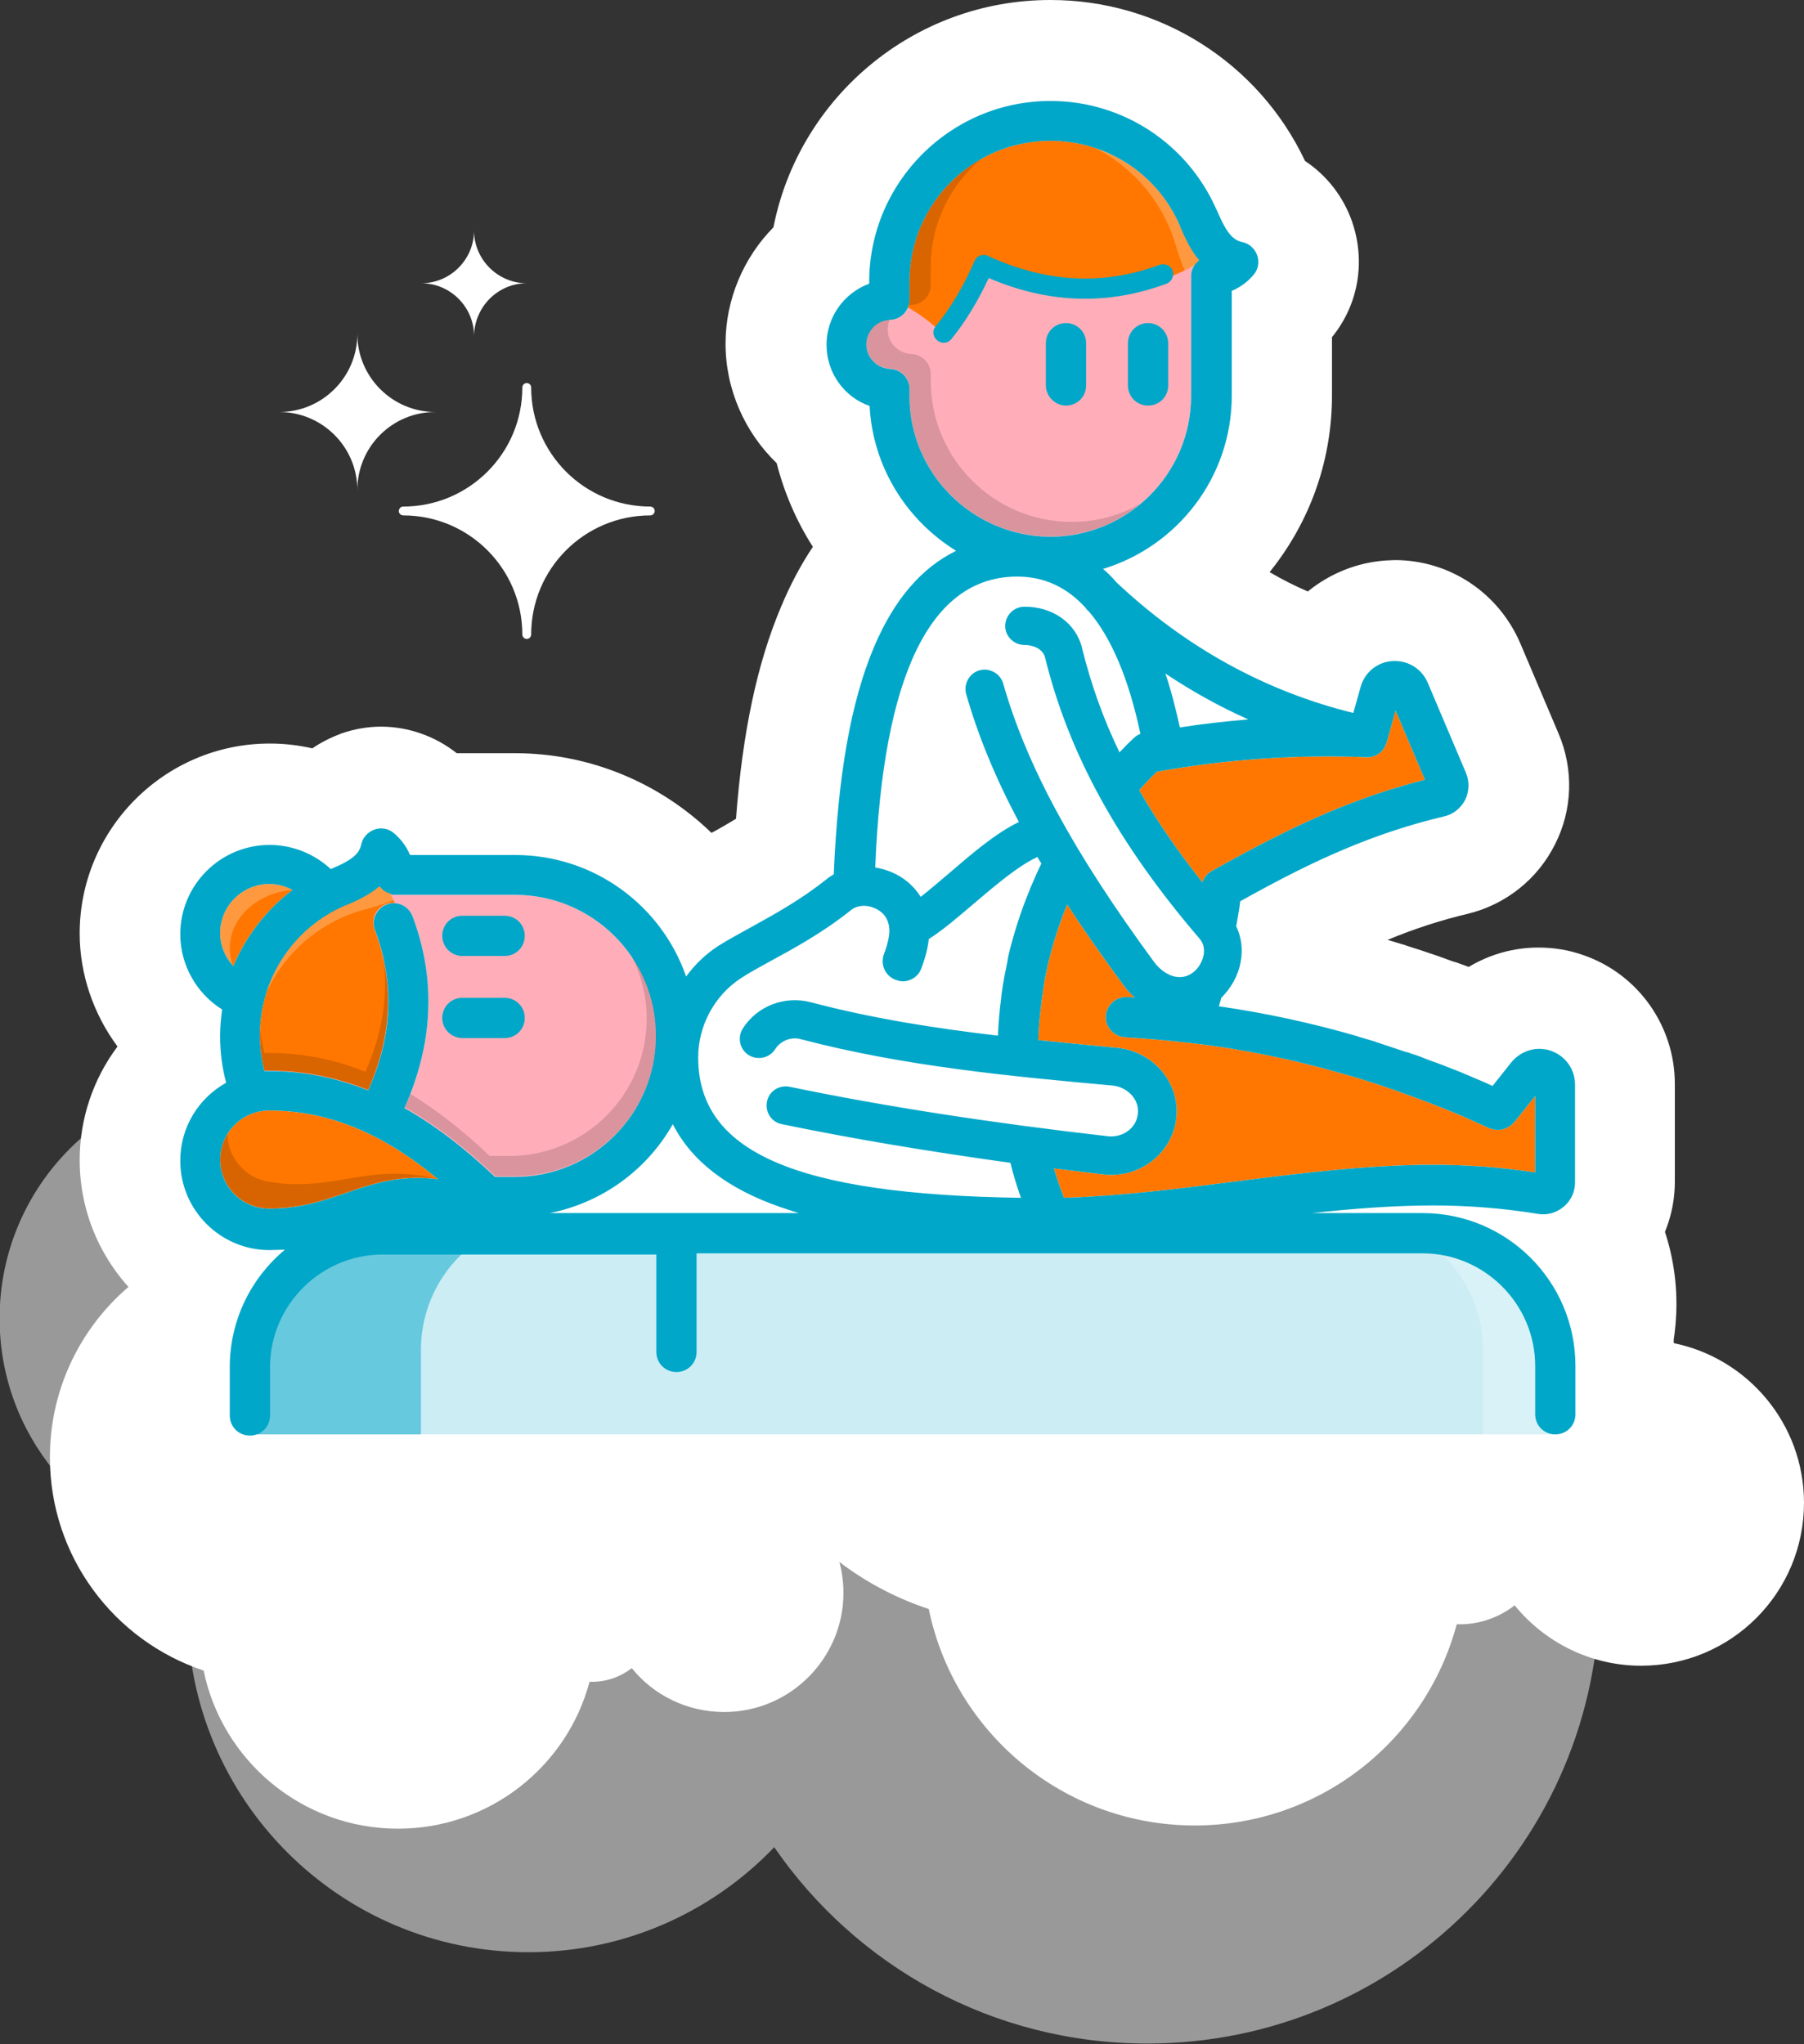 <?xml version="1.0" encoding="utf-8"?>
<!-- Generator: Adobe Illustrator 25.2.3, SVG Export Plug-In . SVG Version: 6.00 Build 0)  -->
<svg version="1.1" id="Layer_1" xmlns="http://www.w3.org/2000/svg" xmlns:xlink="http://www.w3.org/1999/xlink" x="0px" y="0px"
	 viewBox="0 0 448.3 508.1" style="enable-background:new 0 0 448.3 508.1;" xml:space="preserve">
<rect x="0" y="0" width="448.3" height="508.1" fill="#333333" stroke="none"/>
<style type="text/css">
	.st0{fill:#FFFFFF;}
	.st1{opacity:0.5;fill:#FFFFFF;}
	.st2{opacity:0.2;fill:#00A7C8;}
	.st3{opacity:0.25;fill:#FFFFFF;}
	.st4{opacity:0.5;fill:#00A7C8;}
	.st5{fill:#FFAEB9;}
	.st6{fill:#FF7700;}
	.st7{opacity:0.25;}
	.st8{opacity:0.16;}
	.st9{fill:#00A7C8;}
	.st10{opacity:0.15;}
</style>
<g>
	<path class="st0" d="M108.2,102.4L108.2,102.4c-10.7,0-19.4-8.7-19.4-19.4h0c0,10.7-8.7,19.4-19.4,19.4v0
		c10.7,0,19.4,8.7,19.4,19.4h0C88.8,111.1,97.4,102.4,108.2,102.4z"/>
	<path class="st0" d="M130.9,70.4L130.9,70.4c-7.2,0-13.1-5.9-13.1-13.1h0c0,7.2-5.9,13.1-13.1,13.1v0c7.2,0,13.1,5.9,13.1,13.1h0
		C117.9,76.3,123.7,70.4,130.9,70.4z"/>
	<path class="st0" d="M100.2,125.9L100.2,125.9c16.3,0,29.6-13.2,29.6-29.6v0c0-0.6,0.5-1.1,1.1-1.1h0c0.6,0,1.1,0.5,1.1,1.1v0
		c0,16.3,13.2,29.6,29.6,29.6h0c0.6,0,1.1,0.5,1.1,1.1l0,0c0,0.6-0.5,1.1-1.1,1.1h0c-16.3,0-29.6,13.2-29.6,29.6v0
		c0,0.6-0.5,1.1-1.1,1.1h0c-0.6,0-1.1-0.5-1.1-1.1v0c0-16.3-13.2-29.6-29.6-29.6h0c-0.6,0-1.1-0.5-1.1-1.1l0,0
		C99.2,126.3,99.6,125.9,100.2,125.9z"/>
	<g>
		<path class="st0" d="M62,381.5c-16.5,0-30-13.5-30-30v-12c0-5.9,0.8-11.6,2.4-17.1c-9-8.6-14.6-20.7-14.6-34.1
			c0-10.3,3.4-20.2,9.4-28.2c-6-8.1-9.4-18-9.4-28.1c0-26,21.2-47.2,47.2-47.2c3.6,0,7.2,0.4,10.6,1.2c2.2-1.5,4.6-2.7,7.2-3.7
			c3.2-1.1,6.5-1.7,9.9-1.7c6.8,0,13.5,2.4,18.8,6.6H128c18.6,0,36,7.4,48.8,19.8c2.1-1.1,4.1-2.3,6.1-3.5
			c1.6-21.5,5.3-38.8,11.2-52.7c2.3-5.5,4.9-10.4,7.9-14.9c-4.1-6.4-7.1-13.4-9-20.8c-7.9-7.6-12.7-18.3-12.7-29.7
			c0-11,4.5-21.4,11.9-28.9C198.5,24.4,226.9,0,261,0h0.1c27.1,0,51.7,15.6,63.2,40c5.4,3.6,9.5,8.8,11.7,15.1
			c3.4,9.9,1.6,20.6-5,28.7v14.5c0,15.3-4.9,29.9-14.1,42.1c-0.5,0.6-0.9,1.2-1.4,1.8c3.1,1.8,6.2,3.4,9.5,4.8
			c5.4-4.4,12.1-7.2,19.4-7.7c0.7,0,1.5-0.1,2.2-0.1c13.6,0,25.8,8.1,31.2,20.7l9.5,22.4c3.8,8.9,3.5,19-0.9,27.6
			c-4.3,8.6-12.2,14.9-21.6,17.2c-6.8,1.6-13.5,3.8-20,6.5c1.5,0.4,2.9,0.9,4.4,1.3l0.2,0.1c2.6,0.8,5.3,1.7,7.9,2.6
			c0,0,1.1,0.4,1.4,0.5c1.1,0.4,2.1,0.8,3.2,1.1c0.8,0.3,1.7,0.6,2.5,0.9c0,0,0.5,0.2,0.6,0.2c5.2-3.1,11.1-4.8,17.3-4.8
			c3.8,0,7.6,0.6,11.2,1.9c13.6,4.7,22.7,17.6,22.7,32v24.3c0,6.8-2.1,13.4-6,18.9c3.8,8.1,6,17.2,6,26.7v12c0,16.5-13.5,30-30,30
			H62z"/>
		<path class="st0" d="M230.8,399.9c6.3,30.7,33.5,53.8,66.1,53.8c31.2,0,57.4-21.2,65.1-50c0.3,0,0.5,0,0.8,0
			c5.1,0,9.8-1.8,13.6-4.7c7.4,9.1,18.8,15,31.4,15c22.4,0,40.5-18.1,40.5-40.5c0-19.6-14-36-32.5-39.7c0.5-3.1,0.8-6.4,0.8-9.7
			c0-31.8-25.8-57.5-57.5-57.5c-16.3,0-31,6.8-41.5,17.7c-13.8-20-36.8-33.1-62.9-33.1c-42.1,0-76.3,34.2-76.3,76.3
			C178.4,361.2,200.4,389.9,230.8,399.9z"/>
		<path class="st0" d="M50.6,415.2c4.6,22.4,24.5,39.3,48.3,39.3c22.8,0,42-15.5,47.6-36.5c0.2,0,0.4,0,0.6,0c3.7,0,7.2-1.3,9.9-3.4
			c5.4,6.7,13.7,10.9,23,10.9c16.3,0,29.6-13.3,29.6-29.6c0-14.4-10.2-26.3-23.8-29c0.4-2.3,0.6-4.7,0.6-7.1c0-23.2-18.8-42-42-42
			c-11.9,0-22.7,5-30.3,12.9c-10-14.6-26.9-24.2-46-24.2c-30.8,0-55.7,25-55.7,55.7C12.4,386.9,28.4,407.8,50.6,415.2z"/>
		<path class="st1" d="M320.4,288.9c-9.3-45.2-49.3-79.2-97.3-79.2c-46,0-84.6,31.2-96,73.6c-0.4,0-0.8-0.1-1.2-0.1
			c-7.5,0-14.5,2.6-20,6.9c-10.9-13.5-27.6-22.1-46.3-22.1c-33,0-59.7,26.7-59.7,59.7c0,28.9,20.6,53.1,47.9,58.5
			c-0.8,4.6-1.2,9.4-1.2,14.3c0,46.8,37.9,84.7,84.7,84.7c24,0,45.7-10,61.1-26.1c20.3,29.5,54.2,48.8,92.7,48.8
			c62.1,0,112.4-50.3,112.4-112.4C397.6,345.9,365.3,303.7,320.4,288.9z"/>
		<g>
			<path class="st2" d="M352.1,306.2H96.2c-18.9,0-34.2,15.3-34.2,34.2v16.1h324.4v-16.1C386.4,321.5,371,306.2,352.1,306.2z"/>
			<path class="st3" d="M352.1,306.2h-1.4c10.6,5.5,17.8,16.6,17.8,29.3v21h17.9v-16.1C386.4,321.5,371,306.2,352.1,306.2z"/>
			<path class="st4" d="M104.6,335.5c0-12.7,7.2-23.8,17.8-29.3H96.2c-18.9,0-34.2,15.3-34.2,34.2v16.1h42.6V335.5z"/>
			<path class="st5" d="M226,98.4v-1.7c0-2.7-2.1-4.9-4.8-5c-3.3-0.2-5.9-2.8-5.9-6.1s2.6-6,5.9-6.1c2.7-0.1,4.8-2.3,4.8-5V70
				c0-19.3,15.7-35,35-35h0.1c14,0,26.6,8.3,32.1,21.1c0,0.1,0.1,0.1,0.1,0.2c0,0,0,0.1,0,0.1c1.2,2.8,2.6,5.8,4.7,8.3
				c-1.3,1-2.1,2.5-2,4.2l0,0.3c0,0.3,0,0.5,0,0.8v28.4c0,19.3-15.7,35-35,35H261C241.7,133.3,226,117.7,226,98.4z"/>
			<path class="st6" d="M293.3,56.3c0-0.1-0.1-0.1-0.1-0.2C287.7,43.3,275.1,35,261.1,35H261c-19.3,0-35,15.7-35,35v4.5
				c0,0.7-0.1,1.3-0.4,1.9c3,1.7,5.8,3.8,8.3,6.2c4.6-4.4,8.2-9.9,10.2-16c7.4,3.9,16.3,6.1,25.8,6.1c10,0,19.3-2.5,27-6.8
				c0.3-0.4,0.7-0.8,1.1-1.2C296,62.2,294.6,59.2,293.3,56.3C293.4,56.4,293.3,56.4,293.3,56.3z"/>
			<g class="st7">
				<path class="st0" d="M293.4,56.4C293.4,56.4,293.3,56.4,293.4,56.4c-0.1-0.1-0.1-0.2-0.1-0.3c-4.1-9.5-12-16.5-21.5-19.5
					c9.6,4.8,17.1,13.4,20.3,24.1c0,0.1,0,0.1,0.1,0.2c0,0,0,0.1,0,0.1c0.6,2,1.3,4.2,2.2,6.2c0.9-0.4,1.8-0.9,2.6-1.3
					c0.3-0.4,0.7-0.8,1.1-1.2C296,62.2,294.6,59.2,293.4,56.4z"/>
			</g>
			<path class="st6" d="M381.4,291.4c-8.4-1.3-16.8-1.9-25.3-1.9c-16.1,0-33.1,2.1-49.5,4.2c-14,1.8-28.5,3.6-42.2,4
				c-1-2.6-1.8-4.9-2.5-7.3c4.1,0.5,8.2,1,12.4,1.5c0.7,0.1,1.3,0.1,1.9,0.1c7.9,0,14.7-5.6,16-13.3c0.7-4.3-0.4-8.5-3.1-12
				c-2.8-3.6-7.1-5.9-11.7-6.3c-6.3-0.6-12.8-1.2-19.4-1.9c0.1-3.1,0.4-6.2,0.8-9.3c0,0,0,0,0,0c0,0,0,0,0-0.1
				c0.2-1.4,0.4-2.8,0.6-4.2l0-0.1c0.2-1.4,0.5-2.7,0.8-4.1l0-0.1c0.3-1.4,0.7-2.8,1-4.1c1.1-4,2.4-7.9,4-11.7
				c4.1,6.3,8.7,12.9,13.8,19.8c0.9,1.3,1.9,2.4,3,3.3c-0.6,0-1.3-0.1-1.9-0.1c-2.8-0.1-5.1,2-5.3,4.7s2,5.1,4.7,5.3
				c5.4,0.3,10.8,0.8,16.1,1.4c0,0,0,0,0.1,0c13,1.5,25.7,4.1,38.1,7.7l0,0c5.8,1.6,11.4,3.5,17.1,5.6c0.6,0.2,1.3,0.5,1.9,0.7
				c0.9,0.3,1.8,0.7,2.7,1c0.8,0.3,1.7,0.7,2.5,1c0.8,0.3,1.5,0.6,2.3,0.9c1,0.4,2.1,0.9,3.1,1.3c0.6,0.3,1.2,0.5,1.8,0.8
				c1.6,0.7,3.3,1.5,4.9,2.2c0.2,0.1,0.4,0.2,0.7,0.2c0.1,0,0.1,0,0.2,0.1c0.2,0,0.4,0.1,0.6,0.1c0,0,0.1,0,0.1,0c0.2,0,0.4,0,0.6,0
				c0,0,0,0,0.1,0c0.3,0,0.6,0,0.9-0.1c0.1,0,0.2,0,0.3-0.1c0.2,0,0.4-0.1,0.6-0.2c0.1,0,0.2-0.1,0.3-0.1c0.2-0.1,0.4-0.2,0.5-0.3
				c0.1-0.1,0.2-0.1,0.3-0.2c0.2-0.2,0.5-0.3,0.7-0.6c0,0,0,0,0,0l0,0c0.1-0.1,0.3-0.3,0.4-0.4l5.1-6.4V291.4z M344.4,185
				c0.1-0.2,0.1-0.3,0.2-0.5l2.2-7.9l7.3,17.2c-8.2,2.1-16.2,4.8-24,8.1c-8.5,3.6-17.4,8.1-29,14.6c-1.1,0.6-1.9,1.6-2.3,2.8
				c-6.2-7.8-11.4-15.4-15.7-22.9c1.4-1.6,2.9-3.2,4.4-4.6c17.2-3.1,34.7-4.3,52.1-3.6C341.7,188.3,343.7,187,344.4,185z"/>
			<path class="st0" d="M310.2,178.8c-5.7,0.5-11.3,1.1-17,2c-1-4.5-2.1-9-3.6-13.4C296.2,171.8,303,175.6,310.2,178.8z"/>
			<path class="st0" d="M252.8,143.3c6.6,0,12.3,2.6,17,7.8c0.2,0.3,0.4,0.6,0.7,0.8c0.1,0.1,0.1,0.1,0.2,0.2
				c5.5,6.5,9.8,16.6,12.7,30.3c-0.6,0.2-1.2,0.6-1.6,1c-1.2,1.1-2.4,2.3-3.6,3.6c-4.1-8.5-7.1-17-9.3-25.9
				c-1.5-6.3-7.4-10.4-14.4-10.3c-2.6,0-4.7,2.2-4.7,4.8c0,2.6,2.2,4.7,4.8,4.7c2.1,0,4.5,0.9,5.1,3.1c5.9,24,18.1,46.2,38.4,69.9
				c1.2,1.4,1.2,3,1,4.1c-0.4,2-1.7,3.9-3.4,4.8c-3.3,1.8-6.9-0.4-8.9-3.1c-20.2-27.5-31.7-48.9-37.5-69.2c-0.7-2.5-3.4-4-5.9-3.3
				c-2.5,0.7-4,3.4-3.3,5.9c2.9,10.2,7.2,20.7,13.1,31.8c-5.8,2.8-11.6,7.8-17.3,12.7c-2.5,2.1-4.9,4.2-7.1,5.9
				c-1.7-2.7-4.2-4.9-7.4-6.2c-1.3-0.5-2.6-0.9-3.9-1.1C219.4,167.6,231.3,143.3,252.8,143.3z"/>
			<path class="st0" d="M184,243.2c2.1-1.4,4.7-2.8,7.6-4.4c5.7-3.1,12.9-7,20-12.7c1.4-1.1,3.7-1.3,5.7-0.4
				c1.3,0.5,3.5,1.9,3.7,5.2c0,0,0,0,0,0.1c0,0,0,0,0,0c0.1,1.3-0.4,3.8-1.3,6c-1,2.6,0.2,5.5,2.8,6.5c0.6,0.2,1.2,0.4,1.8,0.4
				c2,0,3.9-1.2,4.6-3.1c0.5-1.3,1.6-4.3,1.9-7.4c3.6-2.3,7.3-5.5,11.3-8.9c5.2-4.4,10.9-9.3,15.7-11.5c0.3,0.5,0.6,1.1,1,1.6
				c-0.3,0.6-0.6,1.2-0.9,1.9l-0.1,0.2c-0.6,1.4-1.2,2.7-1.8,4.1c0,0,0,0,0,0.1c-1.8,4.3-3.3,8.7-4.5,13.1c-0.4,1.4-0.8,2.9-1.1,4.5
				l0,0.2c-0.3,1.5-0.6,3-0.9,4.5l0,0.1c-0.3,1.5-0.5,3-0.7,4.5c0,0,0,0,0,0c0,0.1,0,0.2,0,0.2c-0.4,3.1-0.7,6.3-0.8,9.4
				c-15.5-1.8-31.4-4.3-46.5-8.3c-6.5-1.7-13.3,0.9-16.9,6.5c-1.4,2.2-0.8,5.2,1.4,6.6c2.2,1.4,5.2,0.8,6.6-1.4
				c1.4-2.2,4.1-3.2,6.5-2.5c25.8,6.8,53.2,9.3,77.4,11.5c2,0.2,3.8,1.2,5,2.7c1.1,1.4,1.5,3,1.2,4.7c-0.5,3.3-3.8,5.6-7.4,5.2
				c-28.9-3.3-55.5-7.4-79.1-12.3c-2.6-0.5-5.1,1.1-5.6,3.7c-0.5,2.6,1.1,5.1,3.7,5.6c17.4,3.6,36.5,6.8,56.8,9.6
				c0.7,3,1.6,5.8,2.6,8.7c-56.1-0.8-80.2-11.4-80.2-34.9C173.5,255,177.5,247.5,184,243.2z"/>
			<path class="st6" d="M54.7,231.9c0-6.7,5.5-12.2,12.2-12.2c2,0,4,0.5,5.8,1.5c-6.5,4.9-11.6,11.5-14.7,18.9
				C55.9,237.9,54.7,235,54.7,231.9z"/>
			<path class="st3" d="M57.1,235.7c0-7.6,6.8-13.8,15.5-14.5c-1.7-0.9-3.7-1.5-5.7-1.5c-6.7,0-12.2,5.5-12.2,12.2
				c0,3.1,1.2,6,3.2,8.3C57.4,238.7,57.1,237.2,57.1,235.7z"/>
			<path class="st5" d="M64.6,257.4v-0.1c0-14,8.3-26.6,21.1-32.1c0.1,0,0.1-0.1,0.2-0.1c0,0,0.1,0,0.1,0c2.8-1.2,5.8-2.6,8.3-4.7
				c1,1.3,2.5,2.1,4.2,2l0.3,0c0.3,0,0.5,0,0.8,0H128c19.3,0,35,15.7,35,35v0.1c0,19.3-15.7,35-35,35h-5c-7.6-7.2-15-12.9-22.5-17.1
				c7.2-16.1,7.9-32.1,2-47.7c-1-2.6-3.9-3.9-6.4-2.9c-2.6,1-3.9,3.9-2.9,6.4c4.9,13.1,4.4,26.1-1.7,39.8
				c-8.1-3.2-16.2-4.8-24.6-4.8c-0.4,0-0.8,0-1.2,0C65,263.3,64.6,260.3,64.6,257.4z"/>
			<path class="st6" d="M54.7,288.2c0-6.7,5.5-12.2,12.2-12.2c14.4,0,27.9,5.4,42,17.1c-9.4-1.2-16.2,1.1-22.9,3.4
				c-5.6,1.9-11.3,3.9-19.1,3.9C60.2,300.4,54.7,295,54.7,288.2z"/>
			<path class="st8" d="M86.2,293c-5.8,1-11.8,2-19.5,0.7c-5.9-1-10.1-6.1-10.2-11.9c-1.1,1.8-1.8,4-1.8,6.3
				c0,6.7,5.5,12.2,12.2,12.2c7.8,0,13.5-2,19.1-3.9c6.5-2.2,13.1-4.5,22.1-3.5C99.6,290.8,92.8,291.9,86.2,293z"/>
			<g>
				<path class="st9" d="M289.9,70.5c1.3-0.5,1.9-1.9,1.5-3.2s-1.9-1.9-3.2-1.5c-13.9,5.2-28.2,4.5-42.7-2.2
					c-0.6-0.3-1.3-0.3-1.9-0.1c-0.6,0.2-1.1,0.7-1.4,1.3c-2.7,6.3-6,11.8-9.7,16.3c-0.9,1.1-0.7,2.6,0.4,3.5c0.5,0.4,1,0.6,1.6,0.6
					c0.7,0,1.4-0.3,1.9-0.9c3.5-4.3,6.6-9.4,9.3-15.2C260.6,75.5,275.4,75.9,289.9,70.5z"/>
				<path class="st9" d="M382.2,301.7c2.3,0.4,4.6-0.3,6.4-1.8c1.8-1.5,2.8-3.7,2.8-6v-24.3c0-3.8-2.3-7.1-5.9-8.4
					c-3.6-1.3-7.5-0.1-9.9,2.8l-4.7,5.9c-0.4-0.2-0.9-0.4-1.3-0.6c-0.5-0.2-1.1-0.5-1.6-0.7c-1.3-0.5-2.5-1.1-3.8-1.6
					c-0.5-0.2-0.9-0.4-1.4-0.6c-1.5-0.6-3.1-1.2-4.6-1.8c-0.8-0.3-1.6-0.6-2.5-0.9c-0.8-0.3-1.6-0.6-2.3-0.9c-1-0.4-1.9-0.7-2.9-1
					c-0.4-0.2-0.9-0.3-1.3-0.4c-2.4-0.8-4.8-1.6-7.2-2.4c-0.1,0-0.1,0-0.2-0.1c-1.4-0.4-2.7-0.8-4.1-1.2c-0.1,0-0.2,0-0.2-0.1
					c-11.3-3.3-22.9-5.8-34.6-7.5c0.2-0.7,0.4-1.4,0.6-2.1c2.4-2.4,4.2-5.5,4.8-8.9c0.6-3.1,0.2-6.2-1.1-8.9l0.2-1.1
					c0.3-1.8,0.6-3.3,0.8-5.1c10.2-5.7,18.2-9.7,25.8-12.9c8-3.4,16.4-6.2,24.9-8.2c2.2-0.5,4.1-2,5.2-4.1c1-2.1,1.1-4.5,0.2-6.7
					l-9.5-22.4c-1.5-3.5-4.9-5.6-8.7-5.4c-3.8,0.2-7,2.8-8,6.5l-1.8,6.4c-21.9-5.4-41.7-16.3-58.9-32.5c0,0,0,0,0,0
					c-1-1.2-2.1-2.3-3.3-3.3c18.5-5.6,32-22.8,32-43.1V72.3c2.3-1,4.1-2.4,5.5-4.1c1.1-1.3,1.4-3.2,0.8-4.8c-0.6-1.6-2-2.9-3.6-3.2
					c-2.2-0.5-3.8-1.8-6.3-7.7l-0.1-0.2c0-0.1-0.1-0.2-0.1-0.2c-7.2-16.4-23.3-27-41.2-27H261c-24.8,0-45,20.2-45,45v0.4
					c-6.2,2.3-10.6,8.2-10.6,15.2c0,7,4.4,13,10.7,15.2c0.8,15.2,9.2,28.4,21.5,36c-8.6,4.2-15.4,12.1-20.4,23.9
					c-5.8,13.7-9,32.2-10,56.5c-0.7,0.4-1.3,0.8-1.9,1.3c-6.4,5.1-12.8,8.6-18.4,11.7c-3,1.7-5.9,3.2-8.4,4.8c-3.1,2-5.8,4.6-8,7.6
					c-6.1-17.6-22.8-30.2-42.5-30.2h-26.1c-1-2.3-2.4-4.1-4.1-5.5c-1.3-1.1-3.2-1.4-4.8-0.8c-1.6,0.6-2.9,2-3.2,3.6
					c-0.5,2.2-1.8,3.8-7.6,6.2c0,0,0,0,0,0c-4.1-3.8-9.5-6-15.2-6c-12.2,0-22.2,9.9-22.2,22.2c0,7.6,4,14.7,10.4,18.7
					c-0.3,2.2-0.5,4.4-0.5,6.6v0.1c0,3.9,0.5,7.8,1.5,11.5c-6.8,3.8-11.4,11-11.4,19.4c0,12.2,9.9,22.2,22.2,22.2
					c1.3,0,2.6-0.1,3.8-0.1c-8.4,7-13.7,17.5-13.7,29.2v12c0,2.8,2.2,5,5,5s5-2.2,5-5v-12c0-15.4,12.6-28,28-28h68V336
					c0,2.8,2.2,5,5,5s5-2.2,5-5v-24.5h180.4c15.4,0,28,12.6,28,28v12c0,2.8,2.2,5,5,5s5-2.2,5-5v-12c0-21-17-38-38-38h-27.5
					c10.2-1.1,20.4-1.9,30.2-1.9C364.8,299.6,373.6,300.3,382.2,301.7z M381.4,291.4c-8.4-1.3-16.8-1.9-25.3-1.9
					c-16.1,0-33.1,2.1-49.5,4.2c-14,1.8-28.5,3.6-42.2,4c-1-2.6-1.8-4.9-2.5-7.3c4.1,0.5,8.2,1,12.4,1.5c0.7,0.1,1.3,0.1,1.9,0.1
					c7.9,0,14.7-5.6,16-13.3c0.7-4.3-0.4-8.5-3.1-12c-2.8-3.6-7.1-5.9-11.7-6.3c-6.3-0.6-12.8-1.2-19.4-1.9c0.1-3.1,0.4-6.2,0.8-9.3
					c0,0,0,0,0,0c0,0,0,0,0-0.1c0.2-1.4,0.4-2.8,0.6-4.2l0-0.1c0.2-1.4,0.5-2.7,0.8-4.1l0-0.1c0.3-1.4,0.7-2.8,1-4.1
					c1.1-4,2.4-7.9,4-11.7c4.1,6.3,8.7,12.9,13.8,19.8c0.9,1.3,1.9,2.4,3,3.3c-0.6,0-1.3-0.1-1.9-0.1c-2.8-0.1-5.1,2-5.3,4.7
					s2,5.1,4.7,5.3c5.4,0.3,10.8,0.8,16.1,1.4c0,0,0,0,0.1,0c13,1.5,25.7,4.1,38.1,7.7l0,0c5.8,1.6,11.4,3.5,17.1,5.6
					c0.6,0.2,1.3,0.5,1.9,0.7c0.9,0.3,1.8,0.7,2.7,1c0.8,0.3,1.7,0.7,2.5,1c0.8,0.3,1.5,0.6,2.3,0.9c1,0.4,2.1,0.9,3.1,1.3
					c0.6,0.3,1.2,0.5,1.8,0.8c1.6,0.7,3.3,1.5,4.9,2.2c0.2,0.1,0.4,0.2,0.7,0.2c0.1,0,0.1,0,0.2,0.1c0.2,0,0.4,0.1,0.6,0.1
					c0,0,0.1,0,0.1,0c0.2,0,0.4,0,0.6,0c0,0,0,0,0.1,0c0.3,0,0.6,0,0.9-0.1c0.1,0,0.2,0,0.3-0.1c0.2,0,0.4-0.1,0.6-0.2
					c0.1,0,0.2-0.1,0.3-0.1c0.2-0.1,0.4-0.2,0.5-0.3c0.1-0.1,0.2-0.1,0.3-0.2c0.2-0.2,0.5-0.3,0.7-0.6c0,0,0,0,0,0l0,0
					c0.1-0.1,0.3-0.3,0.4-0.4l5.1-6.4V291.4z M344.4,185c0.1-0.2,0.1-0.3,0.2-0.5l2.2-7.9l7.3,17.2c-8.2,2.1-16.2,4.8-24,8.1
					c-8.5,3.6-17.4,8.1-29,14.6c-1.1,0.6-1.9,1.6-2.3,2.8c-6.2-7.8-11.4-15.4-15.7-22.9c1.4-1.6,2.9-3.2,4.4-4.6
					c17.2-3.1,34.7-4.3,52.1-3.6C341.7,188.3,343.7,187,344.4,185z M310.2,178.8c-5.7,0.5-11.3,1.1-17,2c-1-4.5-2.1-9-3.6-13.4
					C296.2,171.8,303,175.6,310.2,178.8z M226,98.4v-1.7c0-2.7-2.1-4.9-4.8-5c-3.3-0.2-5.9-2.8-5.9-6.1s2.6-6,5.9-6.1
					c2.7-0.1,4.8-2.3,4.8-5V70c0-19.3,15.7-35,35-35h0.1c14,0,26.6,8.3,32.1,21.1c0,0.1,0.1,0.1,0.1,0.2c0,0,0,0.1,0,0.1
					c1.2,2.8,2.6,5.8,4.7,8.3c-1.3,1-2.1,2.5-2,4.2l0,0.3c0,0.3,0,0.5,0,0.8v28.4c0,19.3-15.7,35-35,35H261
					C241.7,133.3,226,117.7,226,98.4z M252.8,143.3c6.6,0,12.3,2.6,17,7.8c0.2,0.3,0.4,0.6,0.7,0.8c0.1,0.1,0.1,0.1,0.2,0.2
					c5.5,6.5,9.8,16.6,12.7,30.3c-0.6,0.2-1.2,0.6-1.6,1c-1.2,1.1-2.4,2.3-3.6,3.6c-4.1-8.5-7.1-17-9.3-25.9
					c-1.5-6.3-7.4-10.4-14.4-10.3c-2.6,0-4.7,2.2-4.7,4.8c0,2.6,2.2,4.7,4.8,4.7c2.1,0,4.5,0.9,5.1,3.1c5.9,24,18.1,46.2,38.4,69.9
					c1.2,1.4,1.2,3,1,4.1c-0.4,2-1.7,3.9-3.4,4.8c-3.3,1.8-6.9-0.4-8.9-3.1c-20.2-27.5-31.7-48.9-37.5-69.2c-0.7-2.5-3.4-4-5.9-3.3
					c-2.5,0.7-4,3.4-3.3,5.9c2.9,10.2,7.2,20.7,13.1,31.8c-5.8,2.8-11.6,7.8-17.3,12.7c-2.5,2.1-4.9,4.2-7.1,5.9
					c-1.7-2.7-4.2-4.9-7.4-6.2c-1.3-0.5-2.6-0.9-3.9-1.1C219.4,167.6,231.3,143.3,252.8,143.3z M184,243.2c2.1-1.4,4.7-2.8,7.6-4.4
					c5.7-3.1,12.9-7,20-12.7c1.4-1.1,3.7-1.3,5.7-0.4c1.3,0.5,3.5,1.9,3.7,5.2c0,0,0,0,0,0.1c0,0,0,0,0,0c0.1,1.3-0.4,3.8-1.3,6
					c-1,2.6,0.2,5.5,2.8,6.5c0.6,0.2,1.2,0.4,1.8,0.4c2,0,3.9-1.2,4.6-3.1c0.5-1.3,1.6-4.3,1.9-7.4c3.6-2.3,7.3-5.5,11.3-8.9
					c5.2-4.4,10.9-9.3,15.7-11.5c0.3,0.5,0.6,1.1,1,1.6c-0.3,0.6-0.6,1.2-0.9,1.9l-0.1,0.2c-0.6,1.4-1.2,2.7-1.8,4.1c0,0,0,0,0,0.1
					c-1.8,4.3-3.3,8.7-4.5,13.1c-0.4,1.4-0.8,2.9-1.1,4.5l0,0.2c-0.3,1.5-0.6,3-0.9,4.5l0,0.1c-0.3,1.5-0.5,3-0.7,4.5c0,0,0,0,0,0
					c0,0.1,0,0.2,0,0.2c-0.4,3.1-0.7,6.3-0.8,9.4c-15.5-1.8-31.4-4.3-46.5-8.3c-6.5-1.7-13.3,0.9-16.9,6.5c-1.4,2.2-0.8,5.2,1.4,6.6
					c2.2,1.4,5.2,0.8,6.6-1.4c1.4-2.2,4.1-3.2,6.5-2.5c25.8,6.8,53.2,9.3,77.4,11.5c2,0.2,3.8,1.2,5,2.7c1.1,1.4,1.5,3,1.2,4.7
					c-0.5,3.3-3.8,5.6-7.4,5.2c-28.9-3.3-55.5-7.4-79.1-12.3c-2.6-0.5-5.1,1.1-5.6,3.7c-0.5,2.6,1.1,5.1,3.7,5.6
					c17.4,3.6,36.5,6.8,56.8,9.6c0.7,3,1.6,5.8,2.6,8.7c-56.1-0.8-80.2-11.4-80.2-34.9C173.5,255,177.5,247.5,184,243.2z M193.9,300
					c1.5,0.5,3,1,4.6,1.5h-61.9c13.1-2.6,24.2-10.8,30.6-22.1C171.8,288.5,180.7,295.4,193.9,300z M54.7,231.9
					c0-6.7,5.5-12.2,12.2-12.2c2,0,4,0.5,5.8,1.5c-6.5,4.9-11.6,11.5-14.7,18.9C55.9,237.9,54.7,235,54.7,231.9z M64.6,257.4v-0.1
					c0-14,8.3-26.6,21.1-32.1c0.1,0,0.1-0.1,0.2-0.1c0,0,0.1,0,0.1,0c2.8-1.2,5.8-2.6,8.3-4.7c1,1.3,2.5,2.1,4.2,2l0.3,0
					c0.3,0,0.5,0,0.8,0H128c19.3,0,35,15.7,35,35v0.1c0,19.3-15.7,35-35,35h-5c-7.6-7.2-15-12.9-22.5-17.1c7.2-16.1,7.9-32.1,2-47.7
					c-1-2.6-3.9-3.9-6.4-2.9c-2.6,1-3.9,3.9-2.9,6.4c4.9,13.1,4.4,26.1-1.7,39.8c-8.1-3.2-16.2-4.8-24.6-4.8c-0.4,0-0.8,0-1.2,0
					C65,263.3,64.6,260.3,64.6,257.4z M54.7,288.2c0-6.7,5.5-12.2,12.2-12.2c14.4,0,27.9,5.4,42,17.1c-9.4-1.2-16.2,1.1-22.9,3.4
					c-5.6,1.9-11.3,3.9-19.1,3.9C60.2,300.4,54.7,295,54.7,288.2z"/>
				<path class="st9" d="M264.9,100.8c2.8,0,5-2.2,5-5V85.3c0-2.8-2.2-5-5-5s-5,2.2-5,5v10.5C259.9,98.5,262.2,100.8,264.9,100.8z"
					/>
				<path class="st9" d="M285.3,80.3c-2.8,0-5,2.2-5,5v10.5c0,2.8,2.2,5,5,5s5-2.2,5-5V85.3C290.3,82.6,288.1,80.3,285.3,80.3z"/>
				<path class="st9" d="M114.9,258h10.5c2.8,0,5-2.2,5-5s-2.2-5-5-5h-10.5c-2.8,0-5,2.2-5,5S112.2,258,114.9,258z"/>
				<path class="st9" d="M114.9,237.6h10.5c2.8,0,5-2.2,5-5c0-2.8-2.2-5-5-5h-10.5c-2.8,0-5,2.2-5,5
					C109.9,235.4,112.2,237.6,114.9,237.6z"/>
			</g>
			<path class="st6" d="M93.1,231.1c-1-2.6,0.3-5.5,2.9-6.4c0.7-0.3,1.4-0.3,2.1-0.3c-0.4-0.8-0.7-1.5-1.1-2.3
				c-1.1-0.3-2-0.9-2.7-1.8c-2.5,2.1-5.4,3.5-8.3,4.7c0,0,0,0-0.1,0c-0.1,0-0.1,0.1-0.2,0.1c-12.8,5.5-21.1,18.2-21.1,32.1v0.1
				c0,3,0.4,5.9,1.1,8.8c0.4,0,0.8,0,1.2,0c8.4,0,16.5,1.6,24.6,4.8C97.5,257.2,98,244.2,93.1,231.1z"/>
			<path class="st3" d="M90.8,226c0.1,0,0.1,0,0.2-0.1c0,0,0.1,0,0.1,0c2.2-0.6,4.5-1.2,6.7-2.2c-0.3-0.5-0.5-1.1-0.8-1.6
				c-1.1-0.3-2-0.9-2.7-1.8c-2.5,2.1-5.4,3.5-8.3,4.7c0,0,0,0-0.1,0c-0.1,0-0.1,0.1-0.2,0.1c-9.5,4.1-16.5,12.1-19.5,21.6
				C70.8,236.6,79.8,228.9,90.8,226z"/>
			<g class="st10">
				<path d="M266.4,129.7h-0.1c-19.3,0-35-15.7-35-35V93c0-2.7-2.1-4.9-4.8-5c-3.3-0.2-5.9-2.8-5.9-6.1c0-0.9,0.2-1.7,0.5-2.5
					c-3.3,0.2-5.8,2.8-5.8,6.1c0,3.3,2.6,6,5.9,6.1c2.7,0.1,4.8,2.3,4.8,5v1.7c0,19.3,15.7,35,35,35h0.1c8.5,0,16.2-3,22.3-8.1
					C278.4,128.1,272.6,129.7,266.4,129.7z"/>
				<path d="M226.5,75.8c2.7-0.1,4.8-2.3,4.8-5v-4.5c0-10.8,4.9-20.5,12.7-26.9c-10.7,6-18,17.4-18,30.6v4.5c0,0.5-0.1,1-0.2,1.4
					C226,75.8,226.3,75.8,226.5,75.8z"/>
			</g>
			<g class="st10">
				<path d="M90.8,266.4c-7.9-3.2-15.8-4.7-24-4.7c-0.4,0-0.8,0-1.1,0c-0.5-2.1-0.9-4.2-1-6.4c0,0.6-0.1,1.3-0.1,1.9v0.1
					c0,3,0.4,5.9,1.1,8.8c0.4,0,0.8,0,1.2,0c8.4,0,16.5,1.6,24.6,4.8c5-11.4,6.2-22.3,3.7-33.2C96.6,247.1,95.1,256.6,90.8,266.4z"
					/>
				<path d="M157,237.7c2.3,4.6,3.7,9.8,3.7,15.4v0.1c0,18.8-15.3,34.1-34.1,34.1h-4.9c-6.6-6.3-13.2-11.4-19.7-15.4
					c-0.4,1.1-0.9,2.2-1.4,3.3c7.5,4.2,14.9,9.9,22.5,17.1h5c19.3,0,35-15.7,35-35v-0.1C163,250,160.8,243.2,157,237.7z"/>
			</g>
		</g>
	</g>
</g>
</svg>

